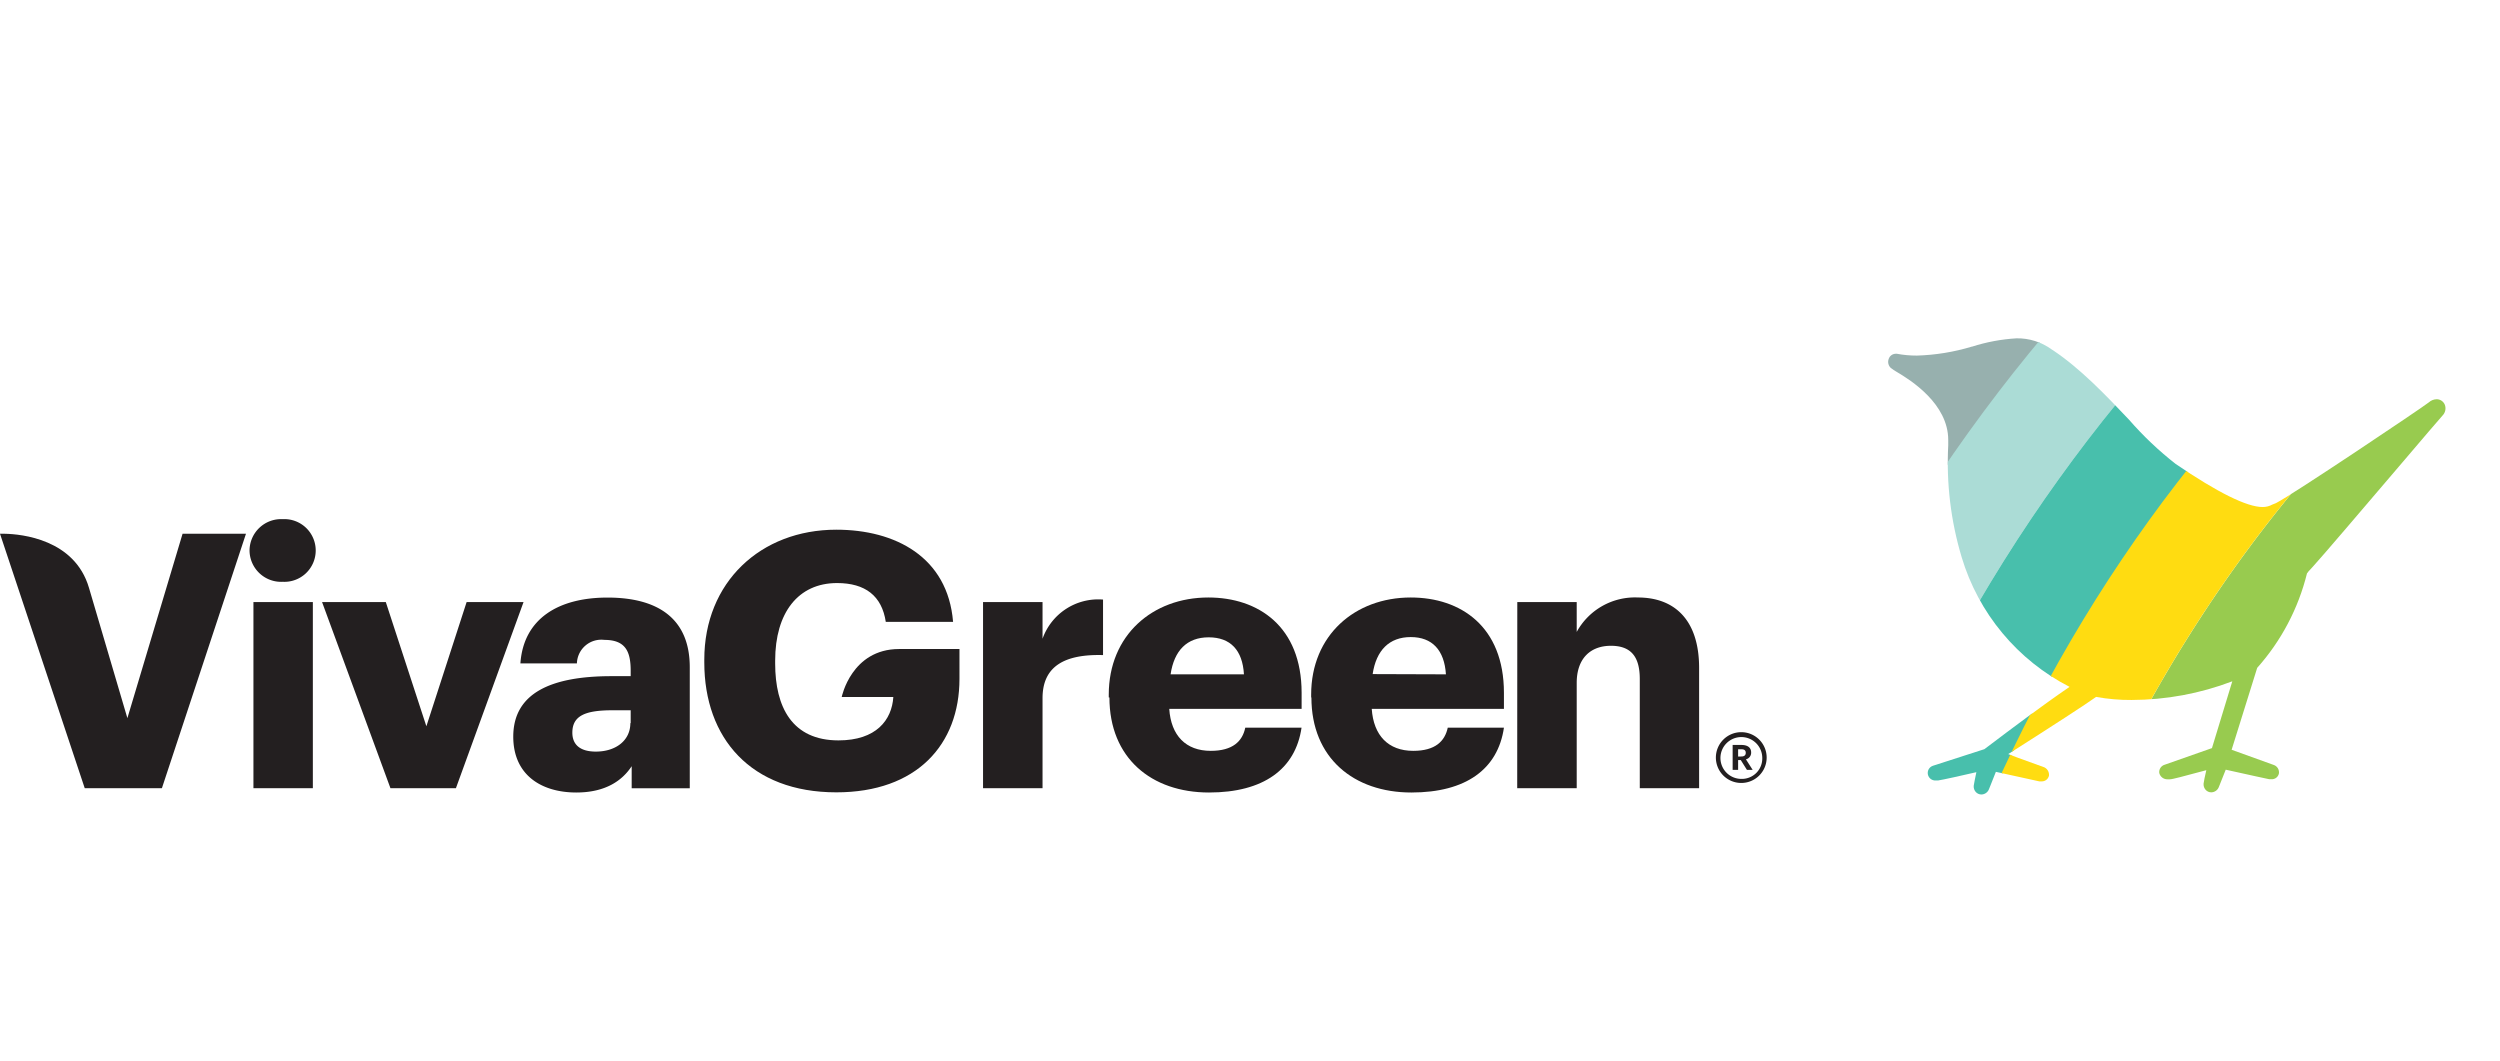 <?xml version="1.0" encoding="UTF-8"?>
<svg xmlns="http://www.w3.org/2000/svg" xmlns:xlink="http://www.w3.org/1999/xlink" viewBox="0 0 301.26 127.9">
  <defs>
    <clipPath id="a" transform="translate(0 40.77)">
      <path d="M237.61,1A25.52,25.52,0,0,1,231,2.08a12.89,12.89,0,0,1-2.42-.22l-.07,0h-.08a.9.9,0,0,0-.83.61,1,1,0,0,0,.24,1.09,5.46,5.46,0,0,0,.73.49c1.7,1,6.2,3.85,6.2,8.2,0,.14,0,.36,0,.64a39.62,39.62,0,0,0,1.62,13.49,25.92,25.92,0,0,0,13,15.62c-3.33,2.27-7.5,5.42-9.39,6.85l-.88.66h0L234.5,51l-1.58.51h0a.91.91,0,0,0,.36,1.77l.27,0c.51-.07,3.07-.64,4.61-1-.14.7-.3,1.43-.32,1.64a1,1,0,0,0,.25.75.93.93,0,0,0,.67.3,1,1,0,0,0,.93-.67s.05-.13.11-.27c.18-.44.49-1.24.71-1.79l3.24.71,2,.44h0l.26,0a.88.88,0,0,0,.9-.69,1,1,0,0,0-.55-1h0l-3.15-1.14L242,50.1c5.7-3.63,9.26-5.94,10.59-6.89a22.9,22.9,0,0,0,4.28.37A34.33,34.33,0,0,0,269,41.33l-2.45,8.05-5.69,2a.92.92,0,0,0-.66,1,1,1,0,0,0,1,.76,1.14,1.14,0,0,0,.26,0c.35,0,1.52-.33,4.41-1.1-.16.7-.31,1.39-.33,1.62a1,1,0,0,0,.25.75.91.91,0,0,0,.67.3,1,1,0,0,0,.93-.67c.05-.13.53-1.31.82-2.06l3.62.8,1.63.35h0l.26,0a.87.87,0,0,0,.9-.7.94.94,0,0,0-.57-1l-5.13-1.85L272,39.71a26.77,26.77,0,0,0,6-11.38,3.15,3.15,0,0,1,.46-.54l.36-.4c.78-.83,6.24-7.23,10.63-12.38,2.39-2.81,4.65-5.46,4.88-5.7A1.23,1.23,0,0,0,294.61,8a1.06,1.06,0,0,0-1-.66,1.45,1.45,0,0,0-.93.38c-.74.6-16.52,11.19-18.42,12.14l-.43.17a2.41,2.41,0,0,1-1.17.3c-1.9,0-5.43-1.75-10.48-5.19a40.74,40.74,0,0,1-5.63-5.34c-2.77-2.92-5.91-6.24-9.34-8.48A7,7,0,0,0,243,0a21.91,21.91,0,0,0-5.36,1" style="fill:none"></path>
    </clipPath>
  </defs>
  <path d="M206.77,50.53a3.06,3.06,0,0,1,3.07-3.07,3.06,3.06,0,1,1-3.07,3.07m5.59,0a2.52,2.52,0,1,0-2.52,2.56,2.46,2.46,0,0,0,2.52-2.56M208.79,49h1.06c.71,0,1.17.29,1.17.91h0a.81.81,0,0,1-.63.82L211.2,52h-.69l-.74-1.18h-.32V52h-.66Zm1.05,1.39c.35,0,.53-.15.53-.44h0c0-.32-.2-.43-.53-.43h-.39v.88Z" transform="translate(0 40.77)" style="fill:#231f20"></path>
  <path d="M30.07,25.56a3.81,3.81,0,0,1,4-3.77,3.78,3.78,0,1,1,0,7.55,3.81,3.81,0,0,1-4-3.78m.47,6.22H37.7V54.21H30.54Z" transform="translate(0 40.77)" style="fill:#231f20"></path>
  <polygon points="38.81 72.55 46.49 72.55 51.38 87.52 56.23 72.55 63.09 72.55 54.94 94.98 47.05 94.98 38.81 72.55" style="fill:#231f20"></polygon>
  <path d="M61.85,48c0-5.27,4.59-7.29,11.84-7.29H76v-.64c0-2.31-.6-3.73-3.17-3.73a2.94,2.94,0,0,0-3.31,2.83H62.71c.38-5.4,4.59-7.93,10.5-7.93s9.91,2.4,9.91,8.4V54.22h-7V51.56C75,53.27,73,54.73,69.44,54.73c-4.07,0-7.59-2-7.59-6.74M76,46.37V44.82H73.82c-3.27,0-4.85.64-4.85,2.7,0,1.38.86,2.28,2.83,2.28,2.4,0,4.16-1.33,4.16-3.43" transform="translate(0 40.77)" style="fill:#231f20"></path>
  <path d="M118.46,31.78h7.17V36.2a7.12,7.12,0,0,1,7.29-4.72v6.69c-4.68-.13-7.29,1.38-7.29,5.19V54.21h-7.17Z" transform="translate(0 40.77)" style="fill:#231f20"></path>
  <path d="M133.61,43.28v-.34c0-7.17,5.27-11.71,12-11.71,6,0,11.24,3.47,11.24,11.49v1.93H140.9c.21,3.22,2,5.06,5,5.06,2.66,0,3.82-1.16,4.16-2.79h6.78c-.73,5-4.59,7.81-11.15,7.81-6.95,0-12-4.16-12-11.45m16.21-2.79c-.17-2.92-1.63-4.46-4.25-4.46s-4.16,1.59-4.59,4.46Z" transform="translate(0 40.77)" style="fill:#231f20"></path>
  <path d="M158,43.28v-.34c0-7.17,5.28-11.71,12-11.71,6,0,11.23,3.47,11.23,11.49v1.93H165.3c.22,3.22,2,5.06,5,5.06,2.66,0,3.81-1.16,4.16-2.79h6.77c-.73,5-4.58,7.81-11.15,7.81-6.95,0-12.05-4.16-12.05-11.45m16.21-2.79C174.05,37.57,172.59,36,170,36s-4.16,1.59-4.59,4.46Z" transform="translate(0 40.77)" style="fill:#231f20"></path>
  <path d="M182.84,31.78H190v3.6a8,8,0,0,1,7.38-4.15c4.37,0,7.37,2.66,7.37,8.49V54.21H197.6V41.05c0-2.7-1.07-4-3.48-4S190,38.52,190,41.52V54.21h-7.17Z" transform="translate(0 40.77)" style="fill:#231f20"></path>
  <path d="M22,23.55,15.35,45.77,10.72,30.06h0C9,24.2,2.57,23.59.58,23.55H0L10.21,54.21h9.3L29.64,23.55Z" transform="translate(0 40.77)" style="fill:#231f20"></path>
  <path d="M108.35,37.44h0c-5.75,0-6.92,5.78-6.92,5.78v0h6.22c-.18,2.78-2.06,5.23-6.61,5.23-5.58,0-7.63-4-7.63-9.27v-.34c0-5.79,2.78-9.35,7.46-9.35,3.39,0,5.4,1.54,5.87,4.68h8.11c-.64-7.85-7-11.11-14.07-11.11-9.13,0-15.91,6.34-15.91,15.65v.34c0,9.14,5.62,15.66,15.91,15.66,9.69,0,14.84-5.75,14.84-13.68V37.44Z" transform="translate(0 40.77)" style="fill:#231f20"></path>
  <g style="clip-path:url(#a)">
    <path d="M215.55,50.09q-6.27-6.6-12.16-13.91c15.82-32.66,38.08-58.7,62.91-76.95,2.13,5,4.47,9.84,7,14.48C250-8,229.5,17.87,215.55,50.09" transform="translate(0 40.77)" style="fill:#97b0ae"></path>
    <path d="M224.71,60.12q-4.77-4.9-9.32-10.22c14-32.23,34.53-58.11,57.8-76.38,1.7,3.61,3.52,7.12,5.43,10.51-22.11,18.34-41.37,44.16-53.91,76.09" transform="translate(0 40.77)" style="fill:#abdcd6"></path>
    <path d="M263.32,87.13A200.85,200.85,0,0,1,244.37,78c9.87-31.22,26.72-56.77,46.69-75.1q4.95,5.07,10.2,9.56c-17.42,18.76-31.34,44.25-37.94,74.72" transform="translate(0 40.77)" style="fill:#98cb4f"></path>
    <path d="M234.45,69.52q-5-4.48-9.74-9.4C237.25,28.19,256.51,2.37,278.62-16c1.91,3.4,3.92,6.67,6,9.84-21,18.36-39,44.06-50.19,75.65" transform="translate(0 40.77)" style="fill:#48bfac"></path>
    <path d="M244.37,78q-5.13-4.1-10.1-8.59c11.19-31.6,29.23-57.31,50.25-75.66q3.15,4.74,6.54,9.15c-20,18.33-36.82,43.88-46.69,75.1" transform="translate(0 40.77)" style="fill:#ffdc11"></path>
  </g>
</svg>
